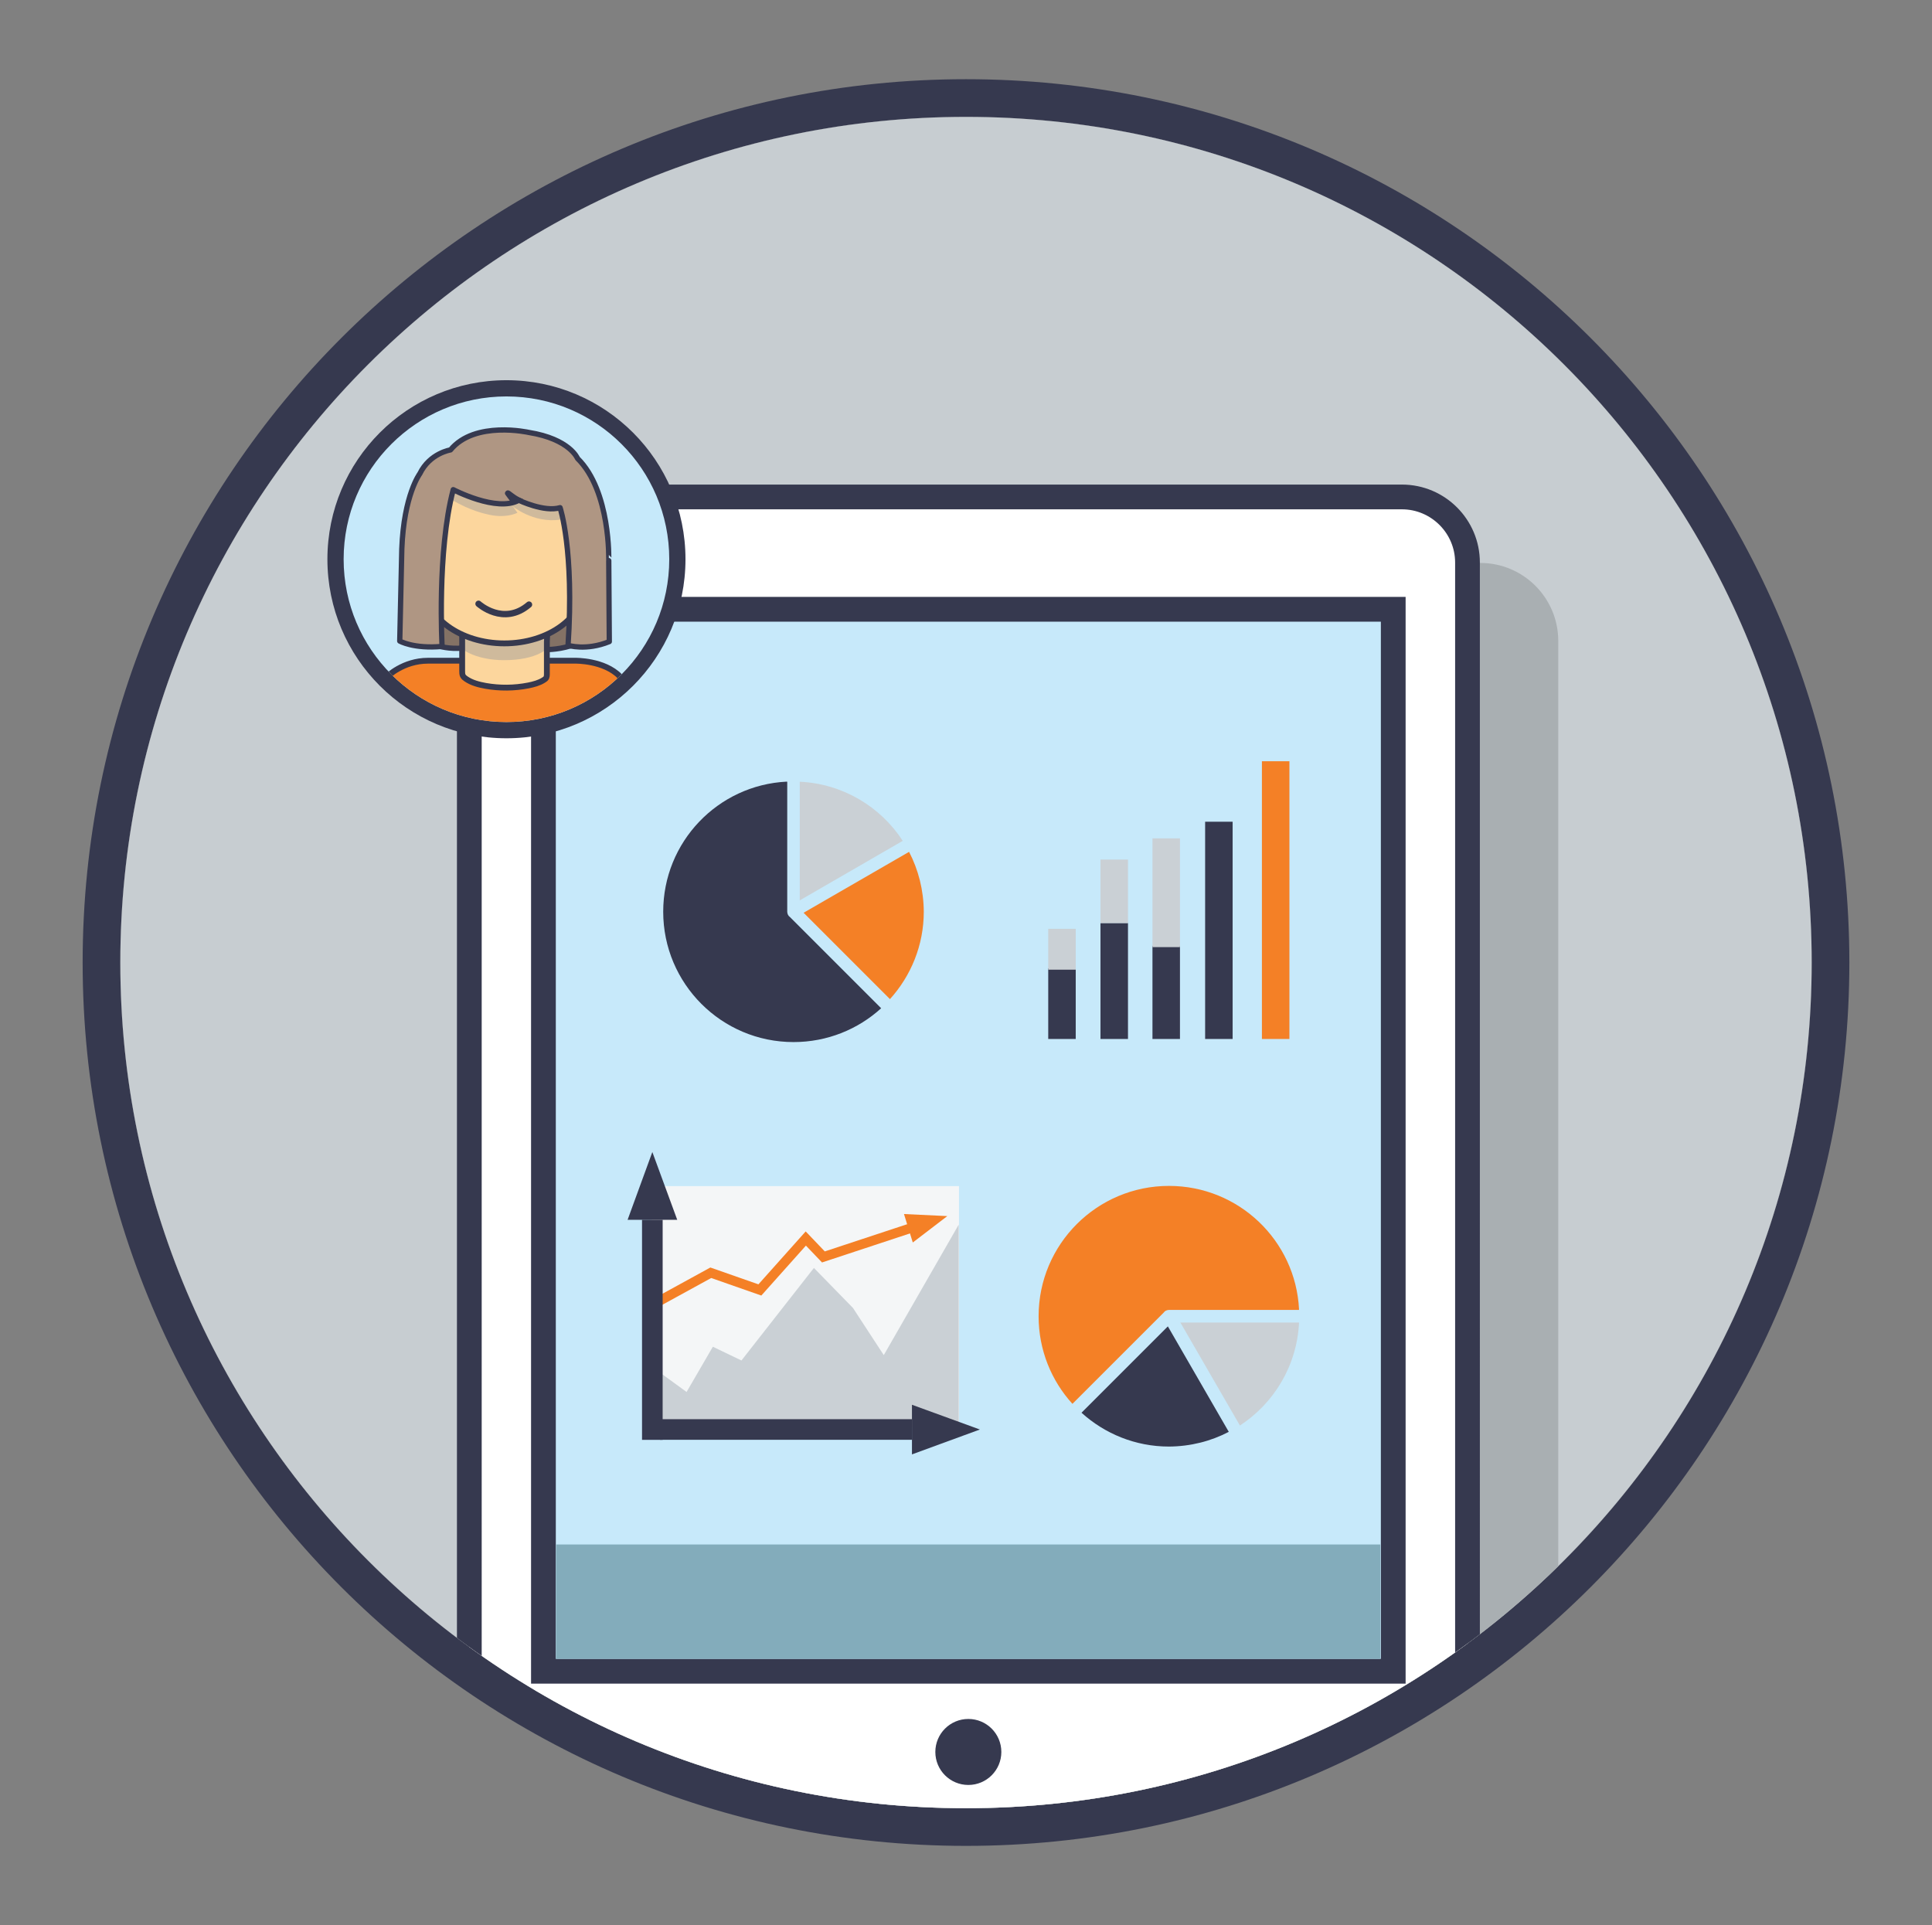 <?xml version="1.0" encoding="utf-8"?>
<!-- Generator: Adobe Illustrator 22.0.1, SVG Export Plug-In . SVG Version: 6.00 Build 0)  -->
<svg version="1.1" id="Layer_1" xmlns="http://www.w3.org/2000/svg" xmlns:xlink="http://www.w3.org/1999/xlink" x="0px" y="0px"
	 viewBox="0 0 1405 1400" style="enable-background:new 0 0 1405 1400;" xml:space="preserve">
<rect x="0" y="0" width="1405" height="1400" fill="#808080" stroke="none"/>
<style type="text/css">
	.st0{fill:#36394F;}
	.st1{fill:#C7CDD1;}
	.st2{clip-path:url(#SVGID_2_);}
	.st3{fill:#A9AFB2;}
	.st4{fill:#FFFFFF;}
	.st5{fill:#C7E9FA;}
	.st6{clip-path:url(#SVGID_4_);}
	.st7{fill:#F48026;stroke:#36394F;stroke-width:4.235;stroke-miterlimit:10;}
	.st8{fill:#847265;stroke:#36394F;stroke-width:3.85;stroke-linejoin:round;stroke-miterlimit:10;}
	.st9{clip-path:url(#SVGID_6_);fill:#CFBA9C;}
	.st10{fill:#FCD69D;stroke:#36394F;stroke-width:4.235;stroke-miterlimit:10;}
	.st11{fill:#CFBA9C;}
	.st12{fill:#AF9683;stroke:#36394F;stroke-width:3.85;stroke-linejoin:round;stroke-miterlimit:10;}
	.st13{fill:none;stroke:#36394F;stroke-width:4.62;stroke-linecap:round;stroke-miterlimit:10;}
	.st14{fill:#CAD0D5;}
	.st15{fill:#F48026;}
	.st16{fill:none;stroke:#36394F;stroke-width:20;stroke-miterlimit:10;}
	.st17{fill:none;stroke:#CAD0D5;stroke-width:20;stroke-miterlimit:10;}
	.st18{fill:none;stroke:#F48026;stroke-width:20;stroke-miterlimit:10;}
	.st19{fill:#F4F6F7;}
	.st20{fill:none;stroke:#36394F;stroke-width:15;stroke-miterlimit:10;}
	.st21{fill:none;stroke:#F48026;stroke-width:7;stroke-miterlimit:10;}
	.st22{fill:#83ACBB;}
</style>
<g>
	<path class="st0" d="M702.5,57.6C347.7,57.6,60.1,345.2,60.1,700c0,354.8,287.6,642.4,642.4,642.4s642.4-287.6,642.4-642.4
		C1344.9,345.2,1057.3,57.6,702.5,57.6z M702.5,1315c-339.7,0-615-275.4-615-615c0-339.7,275.4-615,615-615
		c339.7,0,615,275.4,615,615C1317.5,1039.7,1042.2,1315,702.5,1315z"/>
</g>
<g>
	<path class="st0" d="M1317.5,700c0,339.7-275.4,615-615,615c-339.7,0-615-275.4-615-615c0-339.7,275.4-615,615-615
		C1042.2,85,1317.5,360.3,1317.5,700z"/>
</g>
<g>
	<path class="st1" d="M1317.5,700c0,339.7-275.4,615-615,615c-339.7,0-615-275.4-615-615c0-339.7,275.4-615,615-615
		C1042.2,85,1317.5,360.3,1317.5,700z"/>
</g>
<g>
	<defs>
		<path id="SVGID_1_" d="M1317.5,700c0,339.7-275.4,615-615,615c-339.7,0-615-275.4-615-615c0-339.7,275.4-615,615-615
			C1042.2,85,1317.5,360.3,1317.5,700z"/>
	</defs>
	<clipPath id="SVGID_2_">
		<use xlink:href="#SVGID_1_"  style="overflow:visible;"/>
	</clipPath>
	<g class="st2">
		<g>
			<path class="st3" d="M1076.5,1405.2H446c-31.3,0-56.7-25.4-56.7-56.7V466.1c0-31.3,25.4-56.7,56.7-56.7h630.5
				c31.3,0,56.7,25.4,56.7,56.7v882.4C1133.2,1379.8,1107.8,1405.2,1076.5,1405.2z"/>
		</g>
		<g>
			<g>
				<path class="st4" d="M389,1339.2c-26.3,0-47.7-21.4-47.7-47.7V409.1c0-26.3,21.4-47.7,47.7-47.7h630.5
					c26.3,0,47.7,21.4,47.7,47.7v882.4c0,26.3-21.4,47.7-47.7,47.7H389z"/>
				<path class="st0" d="M1019.5,370.4c21.3,0,38.7,17.4,38.7,38.7v882.4c0,21.3-17.4,38.7-38.7,38.7H389
					c-21.3,0-38.7-17.4-38.7-38.7V409.1c0-21.3,17.4-38.7,38.7-38.7H1019.5 M1019.5,352.4H389c-31.3,0-56.7,25.4-56.7,56.7v882.4
					c0,31.3,25.4,56.7,56.7,56.7h630.5c31.3,0,56.7-25.4,56.7-56.7V409.1C1076.2,377.8,1050.8,352.4,1019.5,352.4L1019.5,352.4z"/>
			</g>
			<g>
				<rect x="395.2" y="443.1" class="st5" width="618" height="772.3"/>
				<path class="st0" d="M1004.2,452.1v754.3h-600V452.1H1004.2 M1022.2,434.1h-636v790.3h636V434.1L1022.2,434.1z"/>
			</g>
			<circle class="st0" cx="704.2" cy="1274.1" r="24"/>
		</g>
		<g>
			<g>
				<circle class="st0" cx="368.3" cy="406.7" r="130.2"/>
			</g>
			<g>
				<defs>
					<circle id="SVGID_3_" cx="368.3" cy="406.7" r="118.4"/>
				</defs>
				<use xlink:href="#SVGID_3_"  style="overflow:visible;fill:#C6E9FA;"/>
				<clipPath id="SVGID_4_">
					<use xlink:href="#SVGID_3_"  style="overflow:visible;"/>
				</clipPath>
				<g class="st6">
					<path class="st7" d="M281.6,492c0,0,11.6-11.5,29.6-11.5h107.2c0,0,21-0.4,32.5,11.5v42.7H281.6V492z"/>
					<g>
						<g>
							<path class="st8" d="M318.3,469.7c0,0,9.2,2.7,18.1,1.5v-12.7l-17.3-10.8L318.3,469.7z"/>
							<path class="st8" d="M395.9,472.4c0,0,8.9,0.4,18.9-2.7c0,0,1.9-15.4,1.9-26.2L394,457.7C394,457.7,398.6,465.4,395.9,472.4z
								"/>
							<g>
								<defs>
									<path id="SVGID_5_" d="M336.1,457.3c0,10.2,0,20.4,0,30.6c0,1.2,0,2.4,0.5,3.5c0.5,1,1.4,1.7,2.3,2.3
										c4.2,2.9,9.3,4.2,14.3,5.1c10.2,1.8,20.8,1.7,31-0.3c3.9-0.8,7.8-1.8,11.1-3.9c0.8-0.5,1.6-1,2-1.8
										c0.3-0.7,0.4-1.5,0.4-2.3c0-7.9,0-15.9,0-23.8c0-2.9,1.1-8.4-1.4-9.4c-2.9-1.2-9,0-12.2,0
										C368,457.3,352.1,457.3,336.1,457.3z"/>
								</defs>
								<use xlink:href="#SVGID_5_"  style="overflow:visible;fill:#FCD69D;"/>
								<clipPath id="SVGID_6_">
									<use xlink:href="#SVGID_5_"  style="overflow:visible;"/>
								</clipPath>
								<path class="st9" d="M402.1,463.5c0,8.6-12.7,16.6-35.6,16.6c-19.7,0-35.6-7.9-35.6-16.6v-9.8h71.2V463.5z"/>
								
									<use xlink:href="#SVGID_5_"  style="overflow:visible;fill:none;stroke:#36394F;stroke-width:4.235;stroke-miterlimit:10;"/>
							</g>
							<g>
								<g>
									<path class="st10" d="M308.7,425.5c0,23.4,26,42.4,58.1,42.4s58.1-19,58.1-42.4v-76.2H313.3L308.7,425.5z"/>
									<g>
										<path class="st11" d="M329,349.3v14.4c13,7.8,24.5,10.1,24.5,10.1c14.1,3.8,22.8-0.9,22.8-0.9l-8.7-12.1L329,349.3z"/>
										<path class="st11" d="M372.3,367.8c0,0,15.3,13,35.2,10.1v-10.4l-27.7-7.8L372.3,367.8z"/>
									</g>
									<path class="st12" d="M420,333.4c0,0-5.6-14.1-35.4-18.9c0,0-39.3-8.9-57,12.7c0,0-15,2.3-22.3,17.3
										c0,0-11.6,15.4-13.1,54.7l-1.5,67c0,0,10,5.8,30.8,3.9c0,0-3.8-68.9,8.1-114c0,0,31.6,16.6,47.7,7.7c0,0,18.5,8.9,30,5.4
										c0,0,10.4,30.8,5.8,100.1c0,0,13.1,4.2,30-2.7l-0.4-58.9C442.7,407.7,444.2,357.2,420,333.4z"/>
								</g>
								<path class="st13" d="M348,439.1c0,0,18.1,16.5,36.7,0.6"/>
							</g>
						</g>
						<path class="st0" d="M371,364.4c-0.1,0-0.2-0.1-0.2-0.2c-1-1.3-1.9-2.6-2.9-3.9c-0.3-0.4-0.7-0.9-0.7-1.5
							c0-0.4,0.1-0.9,0.4-1.2c0.9-1.3,2.2-1.2,3.4-0.4c1.4,1,2.7,2.1,4.1,3c1.8,1.2,3.8,2.1,5.7,3c-3.1,0.4-6.3,0.8-9.4,1.2
							C371.2,364.4,371.1,364.4,371,364.4z"/>
					</g>
				</g>
			</g>
		</g>
		<g>
			<g>
				<g transform="translate(0,-952.362)">
					<path class="st0" d="M572.1,1520.8c-50.1,2.5-89.8,43.9-89.8,94.6c0,52.3,42.4,94.8,94.8,94.8c24.5,0,46.9-9.3,63.7-24.6
						l-66.3-66.3c-1.3-0.9-1.9-2.2-2-3.8v-94.6C572.3,1520.8,572.2,1520.8,572.1,1520.8z"/>
				</g>
				<path class="st14" d="M581.6,568.5v86.3l74.9-43.3C640.4,586.7,613,570,581.6,568.5z"/>
				<path class="st15" d="M661.1,619.5l-76.7,44.3l62.8,62.8c15.2-16.8,24.6-39.1,24.6-63.6C671.7,647.4,667.9,632.6,661.1,619.5
					L661.1,619.5z"/>
			</g>
			<g>
				<g transform="translate(0,-952.362)">
					<path class="st15" d="M944.7,1904.6c-2.5-50.1-43.9-89.8-94.6-89.8c-52.3,0-94.8,42.4-94.8,94.8c0,24.5,9.3,46.9,24.6,63.7
						l66.3-66.3c0.9-1.3,2.2-1.9,3.8-2l94.6,0C944.7,1904.8,944.7,1904.7,944.7,1904.6z"/>
				</g>
				<path class="st14" d="M944.7,961.8l-86.3,0l43.3,74.9C926.4,1020.6,943.2,993.2,944.7,961.8z"/>
				<path class="st0" d="M893.6,1041.3l-44.3-76.7l-62.8,62.8c16.8,15.2,39.1,24.6,63.6,24.6
					C865.8,1051.9,880.6,1048.1,893.6,1041.3L893.6,1041.3z"/>
			</g>
			<g>
				<line class="st16" x1="772.3" y1="755.6" x2="772.3" y2="704.2"/>
				<line class="st17" x1="772.3" y1="705.2" x2="772.3" y2="675.5"/>
				<line class="st16" x1="810.3" y1="755.6" x2="810.3" y2="671.3"/>
				<line class="st16" x1="886.4" y1="755.6" x2="886.4" y2="597.6"/>
				<line class="st18" x1="927.7" y1="755.6" x2="927.7" y2="553.6"/>
				<line class="st16" x1="848.1" y1="755.6" x2="848.1" y2="687.8"/>
				<line class="st17" x1="810.3" y1="671.3" x2="810.3" y2="625.1"/>
				<line class="st17" x1="848.1" y1="688.8" x2="848.1" y2="609.7"/>
			</g>
			<rect x="473.9" y="862.6" class="st19" width="223.5" height="175.5"/>
			<polygon class="st14" points="481.7,999.5 499.3,1012.3 518.4,979.4 539.2,989.4 591.9,922.1 620.3,951.2 642.7,985.5 
				697.2,890.6 697.2,1038.1 481.7,1038.1 			"/>
			<g>
				<line class="st20" x1="663.2" y1="1039.6" x2="479.9" y2="1039.6"/>
				<polygon class="st0" points="663.2,1021.6 663.2,1057.7 712.6,1039.6 				"/>
			</g>
			<g>
				<polyline class="st21" points="478.6,946.6 516.9,925.6 552.6,938.1 586,900.7 598.8,914.1 675.1,888.9 				"/>
				<polygon class="st15" points="657.4,882.9 663.8,903.6 688.9,884.4 				"/>
			</g>
			<g>
				<line class="st20" x1="474.4" y1="887.1" x2="474.4" y2="1047.1"/>
				<polygon class="st0" points="456.4,887.1 492.5,887.1 474.4,837.8 				"/>
			</g>
		</g>
		<rect x="404.4" y="1123.2" class="st22" width="599.4" height="83.2"/>
	</g>
</g>
</svg>
